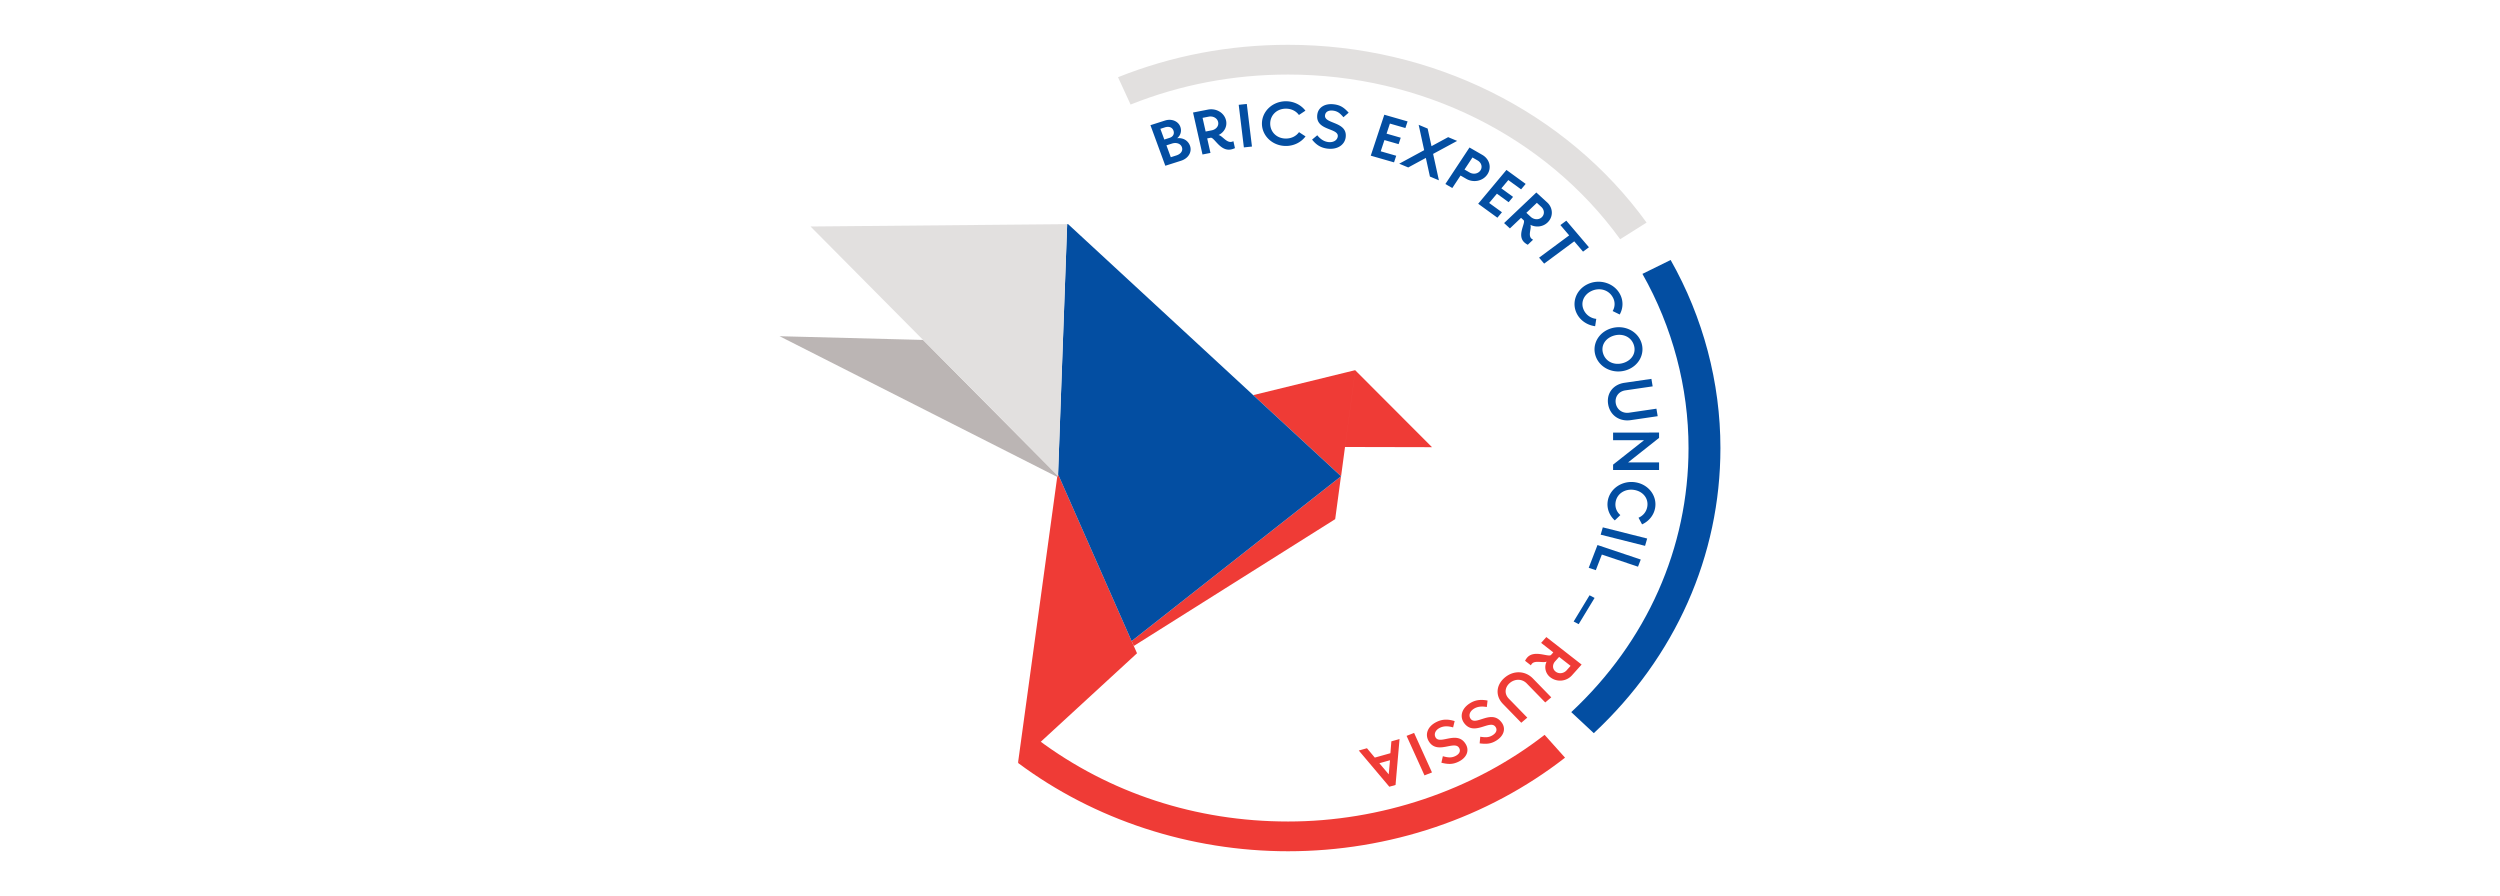 <svg viewBox="0 0 279 100" fill="none" xmlns="http://www.w3.org/2000/svg"><path fill-rule="evenodd" clip-rule="evenodd" d="m159.81 49.906-8.559-8.577-.034.253-1.113 8.302 9.706.022ZM139.857 44.096l9.803 9.054-.007.005.01.01.44-3.281 1.113-8.302.037-.274-11.396 2.788ZM149.652 53.157l-.109.086-23.254 18.3.242.548 22.476-14.154.645-4.78Z" fill="#EF3B36"/><path d="m118.084 52.933-.098.29-4.373 31.89 13.277-12.208-.359-.814-.242-.548-8.108-18.39-.097-.22Z" fill="#EF3B36"/><path d="m139.857 44.096-20.658-19.082-.103.001-1.014 27.918.097.22 8.108 18.39 23.254-18.3.112-.088.006-.005-9.802-9.054Z" fill="#034EA2"/><path fill-rule="evenodd" clip-rule="evenodd" d="m118.035 53.075-15.021-15.139L87 37.522l30.985 15.703.05-.15Z" fill="#BBB5B4"/><path fill-rule="evenodd" clip-rule="evenodd" d="m118.035 53.075.048-.142 1.014-27.918-28.642.263 12.56 12.659 15.02 15.138Z" fill="#E2E0DF"/><path d="M143.752 95c-10.932 0-21.64-3.504-30.152-9.868l2.226-2.59c7.997 5.978 17.654 9.138 27.926 9.138 10.271 0 20.617-3.435 28.625-9.672l2.281 2.549C166.011 91.29 155.035 95 143.752 95Z" fill="#EF3B36"/><path d="m177.868 81.82-2.516-2.347C183.792 71.6 188.44 61.133 188.44 50c0-6.77-1.779-13.49-5.145-19.435l3.148-1.55c3.635 6.421 5.556 13.678 5.556 20.986 0 12.02-5.018 23.32-14.131 31.82v-.001Z" fill="#034EA2"/><path d="M180.809 26.697C172.474 15.19 158.621 8.32 143.752 8.32c-6.103 0-12.018 1.126-17.579 3.348l-1.402-3.051C130.778 6.217 137.165 5 143.752 5c16.052 0 31.008 7.416 40.006 19.839l-2.949 1.858Z" fill="#E2E0DF"/><path d="M130.018 13.451c.742-.237 1.478.077 1.705.698.174.472.03.966-.352 1.276.748-.072 1.243.326 1.43.837.254.693-.178 1.415-.989 1.675l-1.762.562-1.661-4.528 1.629-.52Zm-.081 2.121.597-.19c.388-.124.554-.452.423-.808-.139-.381-.523-.497-.953-.36l-.506.162.439 1.196Zm.724 1.974.625-.2c.471-.15.767-.505.61-.932-.142-.388-.618-.547-1.097-.394l-.625.2.487 1.326ZM134.8 12.232c.926-.181 1.831.347 2.027 1.216.151.67-.205 1.32-.839 1.625.4.047.877.869 1.444.758a.683.683 0 0 0 .215-.077l.174.777a1.955 1.955 0 0 1-.439.148c-1.19.234-1.829-1.304-2.25-1.312l-.409.08.365 1.62-.89.174-1.055-4.684 1.656-.324h.001Zm-.25 2.446.681-.134c.467-.09.815-.474.712-.928-.103-.456-.59-.688-1.056-.597l-.681.133.344 1.526ZM138.816 16.45l-.576-4.753.903-.096.576 4.754-.903.095ZM144.961 12.833c-.309-.43-.83-.708-1.461-.706-1.026.003-1.748.745-1.744 1.674.003.93.732 1.665 1.758 1.661.63-.002 1.149-.284 1.455-.716l.728.476c-.481.645-1.279 1.064-2.18 1.067-1.48.006-2.679-1.105-2.685-2.485-.005-1.38 1.185-2.499 2.665-2.504.901-.003 1.702.41 2.188 1.051l-.724.481ZM147.007 15.094c.364.452.765.702 1.223.759.596.074 1.006-.213 1.064-.613.142-.997-2.546-.613-2.28-2.477.108-.76.821-1.25 1.861-1.12.749.092 1.149.397 1.635.933l-.583.507c-.373-.44-.651-.674-1.16-.737-.494-.06-.838.124-.893.51-.145 1.017 2.56.662 2.3 2.493-.111.773-.856 1.384-2.048 1.236-.705-.088-1.215-.399-1.698-1.004l.579-.486ZM155.574 18.12l-2.597-.747 1.512-4.57 2.597.747-.244.738-1.729-.498-.371 1.124 1.581.455-.237.718-1.583-.455-.414 1.253 1.729.497-.244.738ZM159.935 17.175l.647 2.947-1.003-.42-.454-2.08-1.967 1.066-1.004-.42 2.784-1.51-.615-2.829 1.003.42.429 1.964 1.859-1.007 1.003.42-2.682 1.448ZM165.424 17.283c.818.47 1.066 1.424.57 2.175-.5.757-1.55.964-2.342.51l-.656-.378-.919 1.392-.774-.445 2.692-4.076 1.429.822Zm-1.986 1.637.568.327c.425.244.96.15 1.214-.234s.099-.867-.326-1.111l-.567-.327-.889 1.346ZM167.11 24.298l-2.145-1.56 3.155-3.773 2.144 1.56-.509.608-1.428-1.038-.775.927 1.306.95-.496.593-1.306-.95-.866 1.036 1.428 1.038-.509.609h.001ZM172.663 22.588c.674.619.705 1.615.036 2.248-.514.488-1.29.572-1.915.248.179.337-.29 1.163.123 1.542a.66.66 0 0 0 .188.124l-.596.566a1.829 1.829 0 0 1-.376-.258c-.868-.796.152-2.143-.075-2.475l-.298-.273-1.244 1.18-.649-.595 3.598-3.413 1.208 1.107Zm-2.322 1.16.496.456c.34.311.875.37 1.225.038.349-.332.288-.839-.052-1.15l-.497-.456-1.172 1.112ZM176.666 28.083l-.98-1.151-3.359 2.488-.565-.664 3.358-2.488-.98-1.151.66-.49 2.526 2.967-.66.489ZM179.971 34.713a1.51 1.51 0 0 0 .015-1.535c-.467-.852-1.502-1.119-2.39-.696-.887.423-1.262 1.362-.795 2.215a1.72 1.72 0 0 0 1.343.888l-.127.82c-.833-.11-1.595-.583-2.005-1.332-.674-1.23-.154-2.73 1.165-3.358 1.318-.628 2.927-.143 3.6 1.086.41.75.375 1.603-.018 2.297l-.787-.385h-.001ZM183.167 38.204c.459 1.306-.309 2.693-1.716 3.124-1.406.431-2.908-.26-3.368-1.566-.462-1.312.312-2.685 1.719-3.117 1.406-.43 2.903.247 3.365 1.56Zm-4.241 1.3c.322.916 1.29 1.296 2.237 1.005.947-.29 1.484-1.131 1.161-2.047-.32-.909-1.287-1.29-2.234-1-.947.29-1.484 1.132-1.163 2.042h-.001ZM181.986 46.888c-1.252.183-2.307-.534-2.515-1.763-.208-1.236.562-2.22 1.814-2.404l3.012-.44.14.837-3.04.445c-.775.113-1.194.749-1.078 1.438.116.688.723 1.167 1.497 1.054l3.041-.446.141.837-3.011.442h-.001ZM180.021 52.454v-.601l3.459-2.73-3.46.001v-.848l5.132-.002v.595l-3.46 2.737 3.461-.002v.848l-5.132.002ZM182.859 57.778c.504-.218.881-.654.978-1.235.159-.946-.511-1.728-1.496-1.872-.985-.144-1.88.41-2.038 1.357-.097.58.119 1.104.528 1.454l-.619.595c-.606-.546-.924-1.346-.785-2.177.229-1.365 1.594-2.294 3.057-2.08 1.463.213 2.459 1.486 2.231 2.85-.14.832-.705 1.504-1.46 1.85l-.396-.743ZM178.872 58.852l4.952 1.247-.236.818-4.953-1.247.237-.818ZM177.301 63.365l.98-2.54 4.828 1.62-.308.798-4.034-1.354-.673 1.743-.793-.266ZM177.956 66.728l-1.776 2.928-.561-.296 1.775-2.928.562.296Z" fill="#034EA2"/><path d="M175.422 75.377a1.78 1.78 0 0 1-2.4.214 1.413 1.413 0 0 1-.418-1.76c-.346.194-1.266-.176-1.637.238a.616.616 0 0 0-.118.184l-.652-.508c.075-.147.157-.27.246-.37.781-.87 2.302-.031 2.639-.269l.267-.298-1.36-1.062.583-.65 3.937 3.069-1.086 1.212h-.001Zm-1.426-2.066-.447.499c-.306.341-.325.842.058 1.14.382.299.919.2 1.224-.14l.447-.499-1.282-1ZM167.725 78.554c-.852-.875-.789-2.092.198-2.928.992-.841 2.297-.783 3.149.092l2.049 2.105-.672.57-2.069-2.125c-.527-.54-1.327-.518-1.881-.05s-.648 1.205-.121 1.746l2.069 2.125-.672.57-2.05-2.105ZM165.929 78.904c-.596-.109-1.072-.045-1.453.199-.496.316-.595.785-.351 1.118.608.83 2.331-1.132 3.468.42.464.632.285 1.442-.58 1.993-.623.397-1.139.42-1.884.325l.069-.74c.593.093.967.095 1.391-.176.411-.262.535-.614.299-.936-.621-.846-2.378 1.104-3.496-.419-.471-.643-.355-1.562.637-2.195.586-.374 1.189-.46 1.982-.313l-.083.724h.001ZM162.169 81.181c-.577-.174-1.059-.163-1.469.037-.533.26-.691.715-.491 1.072.498.89 2.459-.867 3.392.8.381.678.101 1.463-.829 1.916-.669.326-1.185.292-1.913.114l.163-.727c.577.159.949.201 1.403-.02.442-.216.609-.552.416-.897-.51-.91-2.503.834-3.419-.803-.388-.69-.156-1.59.91-2.11.631-.307 1.24-.326 2.008-.09l-.173.708h.002ZM157.813 81.793l1.997 4.41-.837.33-1.998-4.41.838-.33ZM155.743 87.602l-.695.196-3.407-4.04.912-.256.875 1.046 1.741-.491.107-1.323.912-.258-.445 5.126Zm-1.806-2.427 1.046 1.241.141-1.575-1.187.334Z" fill="#EF3B36"/></svg>